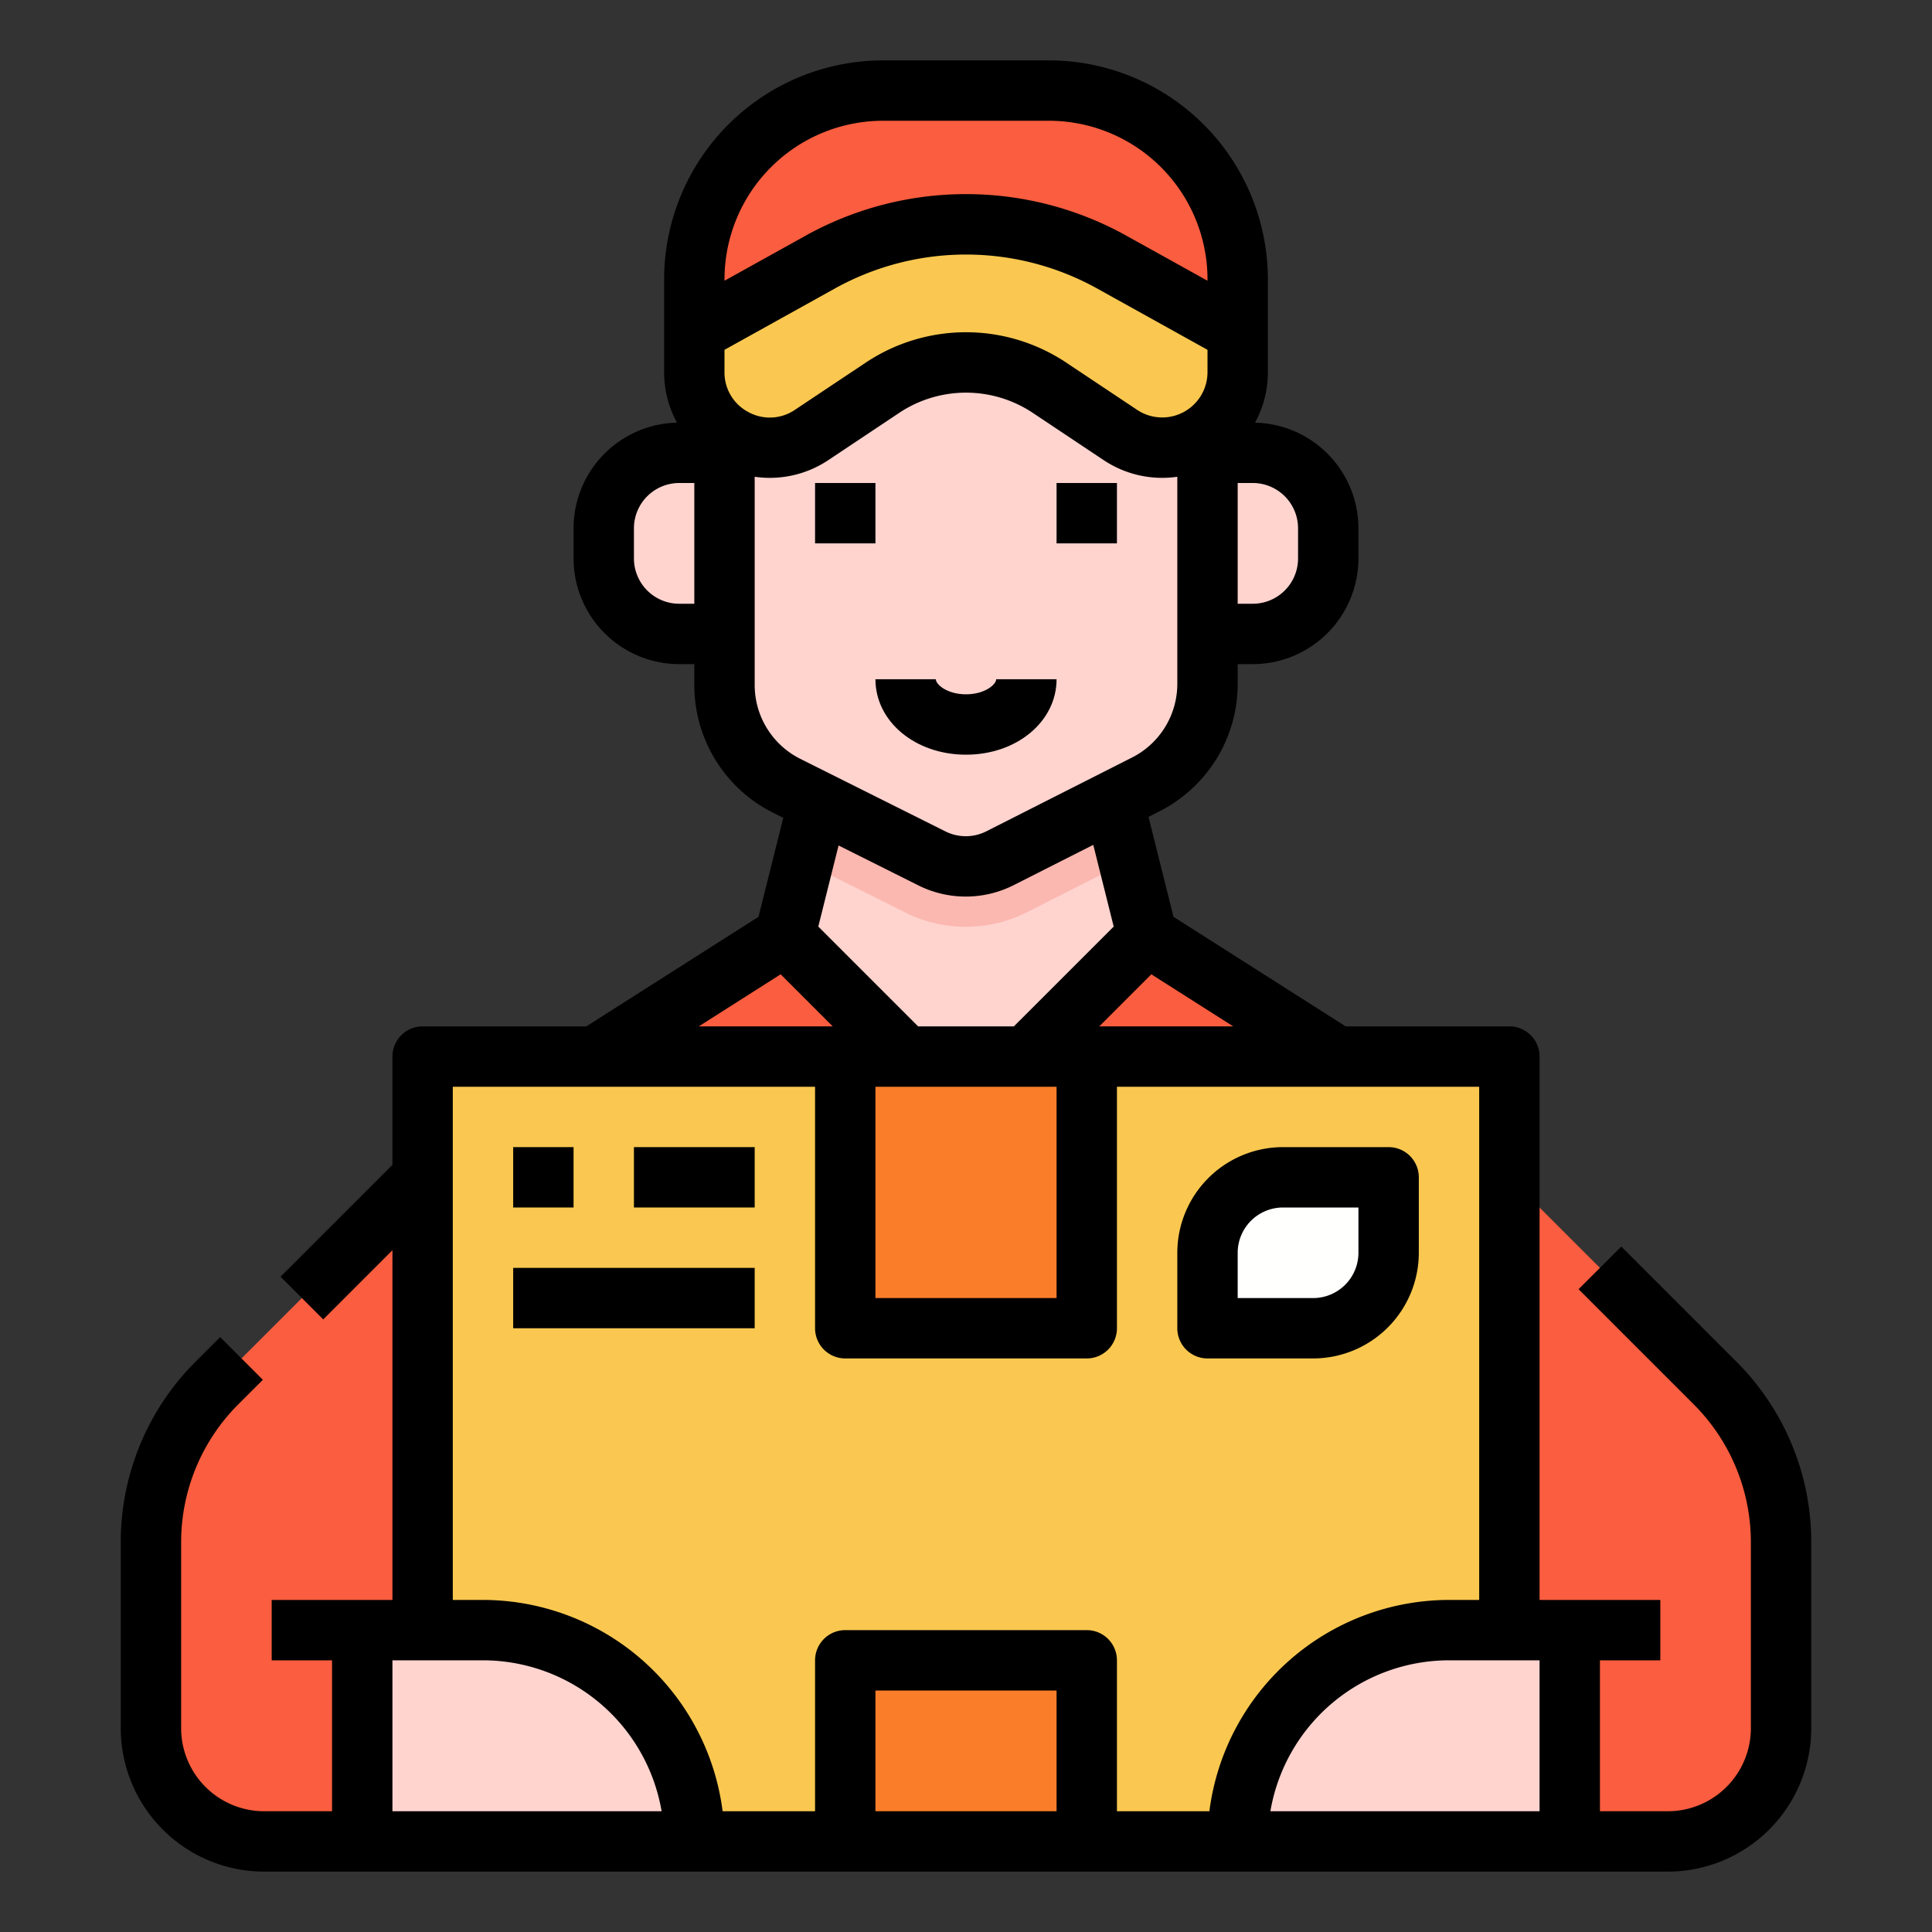 <svg height="512" viewBox="0 0 512 512" width="512" xmlns="http://www.w3.org/2000/svg"><rect x="0" y="0" width="512" height="512" fill="#333333" stroke="none"/><g id="Filled_stroke_cut_Ex" data-name="Filled stroke cut Ex"><g><path d="m400 312 54.426 54.426a60 60 0 0 1 17.574 42.427v49.147a30 30 0 0 1 -30 30h-26v-56h-16z" fill="#fa5d3f"/><path d="m120 464v-160l88-56h96l88 56v160z" fill="#fa5d3f"/><path d="m304 248-48 48-48-48 8-32h80z" fill="#ffd4cf"/><path d="m299.035 228.142-3.035-12.142h-80l-3.086 12.345 26.93 13.465a36 36 0 0 0 32.363-.082z" fill="#fbb8b0"/><path d="m332 120h-12v-32h-128v32h-12a20 20 0 0 0 -20 20v8a20 20 0 0 0 20 20h12v13.459a30 30 0 0 0 16.583 26.833l38.417 19.208a20 20 0 0 0 17.979-.045l38.575-19.534a30 30 0 0 0 16.446-26.765v-13.156h12a20 20 0 0 0 20-20v-8a20 20 0 0 0 -20-20z" fill="#ffd4cf"/><g><path d="m216 128h16v16h-16z"/><path d="m280 128h16v16h-16z"/></g><path d="m256 200c-13.458 0-24-8.785-24-20h16c0 1.41 3.037 4 8 4s8-2.59 8-4h16c0 11.215-10.542 20-24 20z"/><path d="m234 24h44a50 50 0 0 1 50 50v14a0 0 0 0 1 0 0h-144a0 0 0 0 1 0 0v-14a50 50 0 0 1 50-50z" fill="#fa5d3f"/><path d="m296.906 115.271-18.718-12.479a40 40 0 0 0 -44.376 0l-18.718 12.479a20 20 0 0 1 -31.094-16.641v-10.63l33.149-18.416a80 80 0 0 1 77.7 0l33.151 18.416v10.63a20 20 0 0 1 -31.094 16.641z" fill="#fac850"/><path d="m112 280h288v208h-288z" fill="#fac850"/><path d="m128 432h-32v56h88a56 56 0 0 0 -56-56z" fill="#ffd4cf"/><path d="m224 280h64v72h-64z" fill="#fa7d29"/><path d="m224 440h64v48h-64z" fill="#fa7d29"/><path d="m112 312-54.426 54.426a60 60 0 0 0 -17.574 42.427v49.147a30 30 0 0 0 30 30h26v-56h16z" fill="#fa5d3f"/><path d="m384 432h32v56h-88a56 56 0 0 1 56-56z" fill="#ffd4cf"/><path d="m136 304h16v16h-16z"/><path d="m168 304h32v16h-32z"/><path d="m136 336h64v16h-64z"/><path d="m340 312h28a0 0 0 0 1 0 0v20a20 20 0 0 1 -20 20h-28a0 0 0 0 1 0 0v-20a20 20 0 0 1 20-20z" fill="#fffffe"/><path d="m348 360h-28a8 8 0 0 1 -8-8v-20a28.032 28.032 0 0 1 28-28h28a8 8 0 0 1 8 8v20a28.032 28.032 0 0 1 -28 28zm-20-16h20a12.013 12.013 0 0 0 12-12v-12h-20a12.013 12.013 0 0 0 -12 12z"/><path d="m460.084 360.77-30.427-30.427-11.314 11.314 30.427 30.426a51.663 51.663 0 0 1 15.23 36.77v49.147a22.025 22.025 0 0 1 -22 22h-18v-40h16v-16h-32v-144a8 8 0 0 0 -8-8h-43.384l-45.629-29.037-6.622-26.487 2.8-1.419a37.818 37.818 0 0 0 20.835-33.901v-5.156h4a28.032 28.032 0 0 0 28-28v-8a28.033 28.033 0 0 0 -27.395-27.993 27.972 27.972 0 0 0 3.395-13.377v-24.63a58.066 58.066 0 0 0 -58-58h-44a58.066 58.066 0 0 0 -58 58v24.63a27.972 27.972 0 0 0 3.4 13.377 28.033 28.033 0 0 0 -27.4 27.993v8a28.032 28.032 0 0 0 28 28h4v5.459a37.792 37.792 0 0 0 21.006 33.988l2.566 1.283-6.559 26.233-45.629 29.037h-43.384a8 8 0 0 0 -8 8v28.686l-29.657 29.657 11.314 11.314 18.343-18.343v92.686h-32v16h16v40h-18a22.025 22.025 0 0 1 -22-22v-49.147a51.666 51.666 0 0 1 15.229-36.77l6.427-6.426-11.312-11.314-6.428 6.427a67.554 67.554 0 0 0 -19.916 48.083v49.147a38.043 38.043 0 0 0 38 38h372a38.043 38.043 0 0 0 38-38v-49.147a67.554 67.554 0 0 0 -19.916-48.083zm-228.084-72.77h48v56h-48zm59.314-16 13.805-13.8 21.694 13.8zm-92.976-162.79a11.827 11.827 0 0 1 -6.338-10.58v-5.923l29.033-16.13a71.581 71.581 0 0 1 69.934 0l29.033 16.13v5.923a12 12 0 0 1 -18.656 9.984l-18.718-12.478a47.871 47.871 0 0 0 -53.252 0l-18.718 12.478a11.828 11.828 0 0 1 -12.318.596zm145.662 30.79v8a12.013 12.013 0 0 1 -12 12h-4v-32h4a12.013 12.013 0 0 1 12 12zm-110-108h44a42.047 42.047 0 0 1 42 42v.4l-21.264-11.809a87.481 87.481 0 0 0 -85.472 0l-21.264 11.809v-.4a42.047 42.047 0 0 1 42-42zm-54 128a12.013 12.013 0 0 1 -12-12v-8a12.013 12.013 0 0 1 12-12h4v32zm20 21.459v-55.111a27.935 27.935 0 0 0 19.531-4.421l18.718-12.479a31.918 31.918 0 0 1 35.5 0l18.718 12.479a27.952 27.952 0 0 0 19.533 4.42v54.809a21.894 21.894 0 0 1 -12.062 19.627l-38.573 19.533a12.051 12.051 0 0 1 -10.788.028l-38.415-19.207a21.881 21.881 0 0 1 -12.162-19.678zm43.421 53.2a28.12 28.12 0 0 0 25.172-.064l21.133-10.7 5.415 21.657-26.455 26.448h-25.372l-26.455-26.454 5.372-21.486zm-36.54 23.54 13.805 13.801h-35.5zm-86.881 29.801h96v64a8 8 0 0 0 8 8h64a8 8 0 0 0 8-8v-64h96v136h-8a64.1 64.1 0 0 0 -63.5 56h-24.5v-40a8 8 0 0 0 -8-8h-64a8 8 0 0 0 -8 8v40h-24.5a64.1 64.1 0 0 0 -63.5-56h-8zm-16 192v-40h24a48.078 48.078 0 0 1 47.333 40zm128 0v-32h48v32zm176 0h-71.333a48.078 48.078 0 0 1 47.333-40h24z"/></g></g></svg>